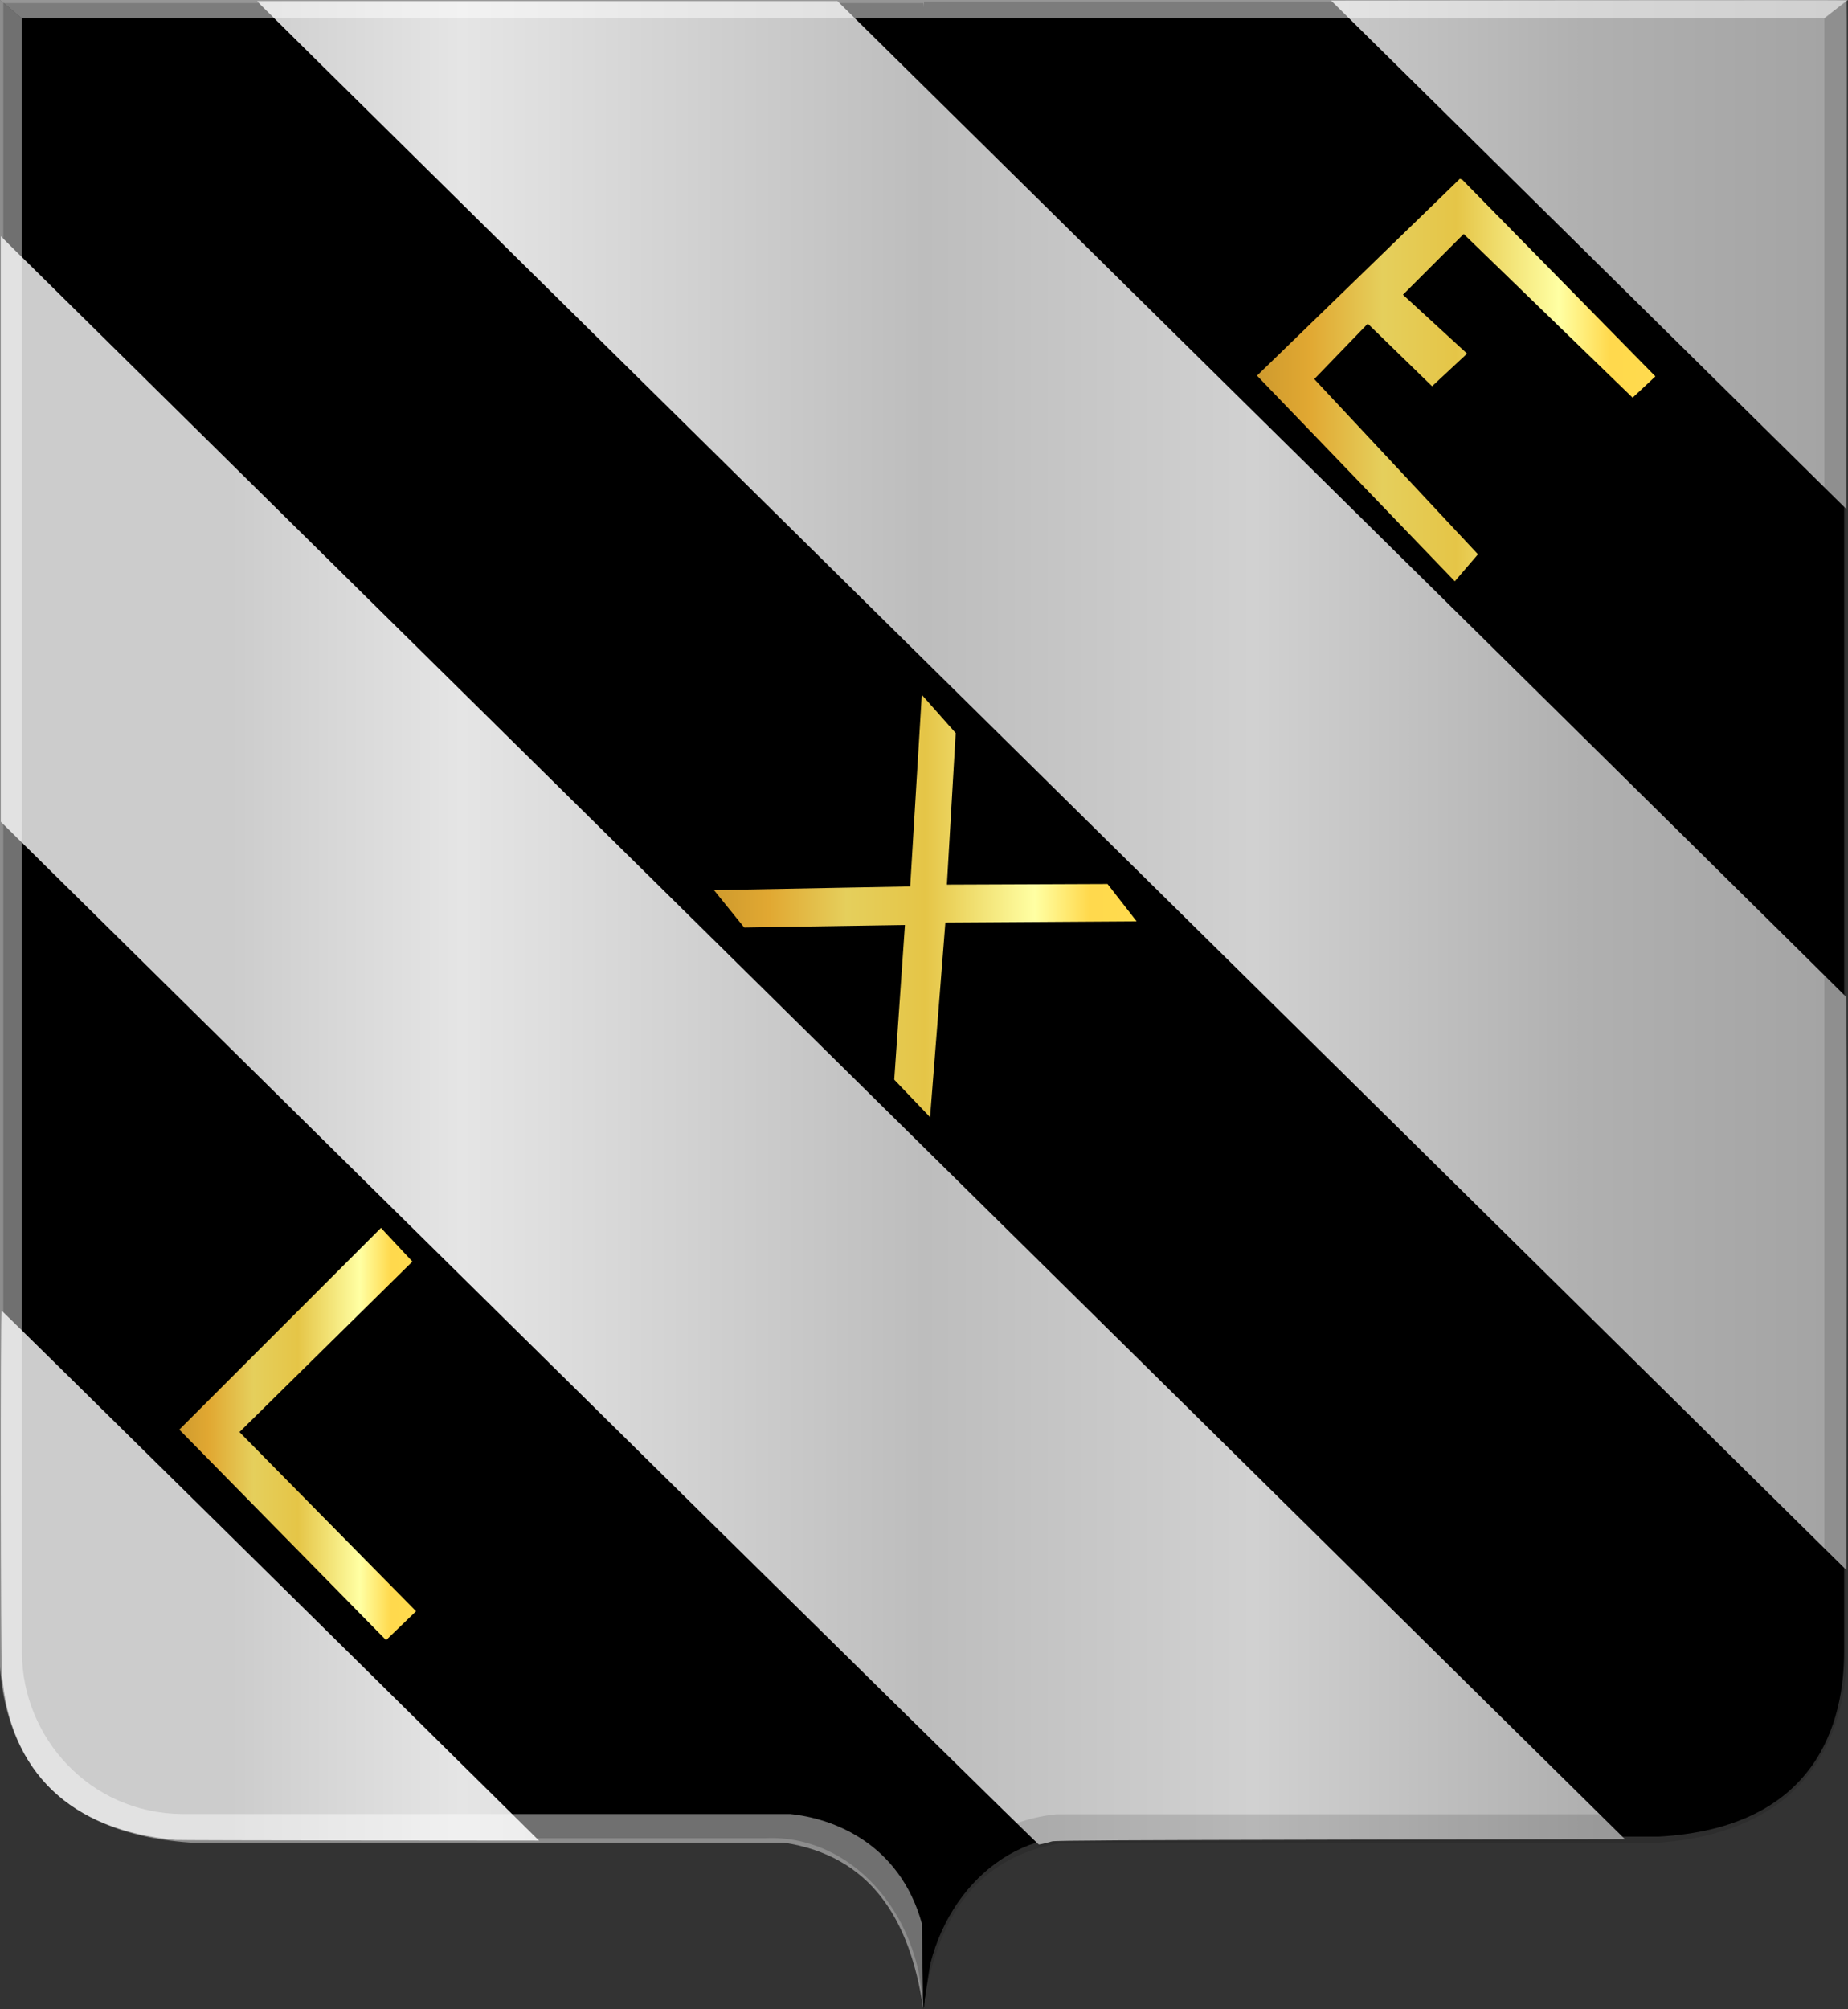 <?xml version="1.0" encoding="UTF-8" standalone="no"?>
<!-- Created with Inkscape (http://www.inkscape.org/) -->

<svg
   xmlns:dc="http://purl.org/dc/elements/1.1/"
   xmlns:cc="http://creativecommons.org/ns#"
   xmlns:rdf="http://www.w3.org/1999/02/22-rdf-syntax-ns#"
   xmlns:svg="http://www.w3.org/2000/svg"
   xmlns="http://www.w3.org/2000/svg"
   xmlns:xlink="http://www.w3.org/1999/xlink"
   xmlns:sodipodi="http://sodipodi.sourceforge.net/DTD/sodipodi-0.dtd"
   xmlns:inkscape="http://www.inkscape.org/namespaces/inkscape"
   width="371.408"
   height="403.655"
   id="svg24234"
   version="1.1"
   inkscape:version="0.48.4 r9939"
   sodipodi:docname="Nieuw document 102">
  <rect width="100%" height="100%" fill="#333333" stroke="none"/>
  <defs
     id="defs24236">
    <linearGradient
       gradientTransform="translate(-2251.648,238.556)"
       inkscape:collect="always"
       xlink:href="#linearGradient4053-4-8-3-4-2"
       id="linearGradient24123"
       x1="2671.654"
       y1="148.417"
       x2="2754.148"
       y2="148.417"
       gradientUnits="userSpaceOnUse" />
    <linearGradient
       id="linearGradient4053-4-8-3-4-2">
      <stop
         style="stop-color:#cc992d;stop-opacity:1;"
         offset="0"
         id="stop4055-9-6-3-5-2" />
      <stop
         style="stop-color:#e1a832;stop-opacity:1;"
         offset="0.143"
         id="stop4057-8-0-4-2-7" />
      <stop
         id="stop4059-2-1-2-9-0"
         offset="0.321"
         style="stop-color:#e5cf5c;stop-opacity:1;" />
      <stop
         style="stop-color:#e5c547;stop-opacity:1;"
         offset="0.5"
         id="stop4061-4-2-2-12-3" />
      <stop
         id="stop4063-5-6-0-49-6"
         offset="0.75"
         style="stop-color:#ffffa3;stop-opacity:1;" />
      <stop
         style="stop-color:#ffd94d;stop-opacity:1;"
         offset="0.875"
         id="stop4065-2-0-1-93-0" />
      <stop
         id="stop4067-9-5-2-76-9"
         offset="1"
         style="stop-color:#ffdb4e;stop-opacity:1;" />
    </linearGradient>
    <linearGradient
       gradientTransform="translate(-2251.648,238.556)"
       inkscape:collect="always"
       xlink:href="#linearGradient4053-4-8-3-4-2"
       id="linearGradient24125"
       x1="2562.189"
       y1="253.966"
       x2="2650.189"
       y2="253.966"
       gradientUnits="userSpaceOnUse" />
    <linearGradient
       id="linearGradient24183">
      <stop
         style="stop-color:#cc992d;stop-opacity:1;"
         offset="0"
         id="stop24185" />
      <stop
         style="stop-color:#e1a832;stop-opacity:1;"
         offset="0.143"
         id="stop24187" />
      <stop
         id="stop24189"
         offset="0.321"
         style="stop-color:#e5cf5c;stop-opacity:1;" />
      <stop
         style="stop-color:#e5c547;stop-opacity:1;"
         offset="0.5"
         id="stop24191" />
      <stop
         id="stop24193"
         offset="0.75"
         style="stop-color:#ffffa3;stop-opacity:1;" />
      <stop
         style="stop-color:#ffd94d;stop-opacity:1;"
         offset="0.875"
         id="stop24195" />
      <stop
         id="stop24197"
         offset="1"
         style="stop-color:#ffdb4e;stop-opacity:1;" />
    </linearGradient>
    <linearGradient
       gradientTransform="translate(-2251.648,238.556)"
       inkscape:collect="always"
       xlink:href="#linearGradient4053-4-8-3-4-2"
       id="linearGradient24127"
       x1="2455.064"
       y1="360.091"
       x2="2505.064"
       y2="360.091"
       gradientUnits="userSpaceOnUse" />
    <linearGradient
       id="linearGradient24200">
      <stop
         style="stop-color:#cc992d;stop-opacity:1;"
         offset="0"
         id="stop24202" />
      <stop
         style="stop-color:#e1a832;stop-opacity:1;"
         offset="0.143"
         id="stop24204" />
      <stop
         id="stop24206"
         offset="0.321"
         style="stop-color:#e5cf5c;stop-opacity:1;" />
      <stop
         style="stop-color:#e5c547;stop-opacity:1;"
         offset="0.5"
         id="stop24208" />
      <stop
         id="stop24210"
         offset="0.75"
         style="stop-color:#ffffa3;stop-opacity:1;" />
      <stop
         style="stop-color:#ffd94d;stop-opacity:1;"
         offset="0.875"
         id="stop24212" />
      <stop
         id="stop24214"
         offset="1"
         style="stop-color:#ffdb4e;stop-opacity:1;" />
    </linearGradient>
    <linearGradient
       inkscape:collect="always"
       xlink:href="#linearGradient4070-8"
       id="linearGradient24115"
       x1="2420.389"
       y1="257.303"
       x2="2791.399"
       y2="257.303"
       gradientUnits="userSpaceOnUse"
       gradientTransform="matrix(-1,0,0,1,2960.14,238.556)" />
    <linearGradient
       id="linearGradient4070-8">
      <stop
         style="stop-color:#a3a3a3;stop-opacity:1;"
         offset="0"
         id="stop4072-1" />
      <stop
         style="stop-color:#b0b0b0;stop-opacity:1;"
         offset="0.143"
         id="stop4074-8" />
      <stop
         id="stop4076-6"
         offset="0.321"
         style="stop-color:#d1d1d1;stop-opacity:1;" />
      <stop
         style="stop-color:#bdbdbd;stop-opacity:1;"
         offset="0.5"
         id="stop4078-0" />
      <stop
         id="stop4080-2"
         offset="0.75"
         style="stop-color:#e5e5e5;stop-opacity:1;" />
      <stop
         style="stop-color:#cccccc;stop-opacity:1;"
         offset="0.875"
         id="stop4082-4" />
      <stop
         id="stop4084-9"
         offset="1"
         style="stop-color:#cccccc;stop-opacity:1;" />
    </linearGradient>
  </defs>
  <sodipodi:namedview
     id="base"
     pagecolor="#ffffff"
     bordercolor="#666666"
     borderopacity="1.0"
     inkscape:pageopacity="0.0"
     inkscape:pageshadow="2"
     inkscape:zoom="0.98994949"
     inkscape:cx="285.53664"
     inkscape:cy="187.30081"
     inkscape:document-units="px"
     inkscape:current-layer="layer1"
     showgrid="false"
     fit-margin-top="0"
     fit-margin-left="0"
     fit-margin-right="0"
     fit-margin-bottom="0"
     inkscape:window-width="1600"
     inkscape:window-height="837"
     inkscape:window-x="-8"
     inkscape:window-y="-8"
     inkscape:window-maximized="1" />
  <g
     inkscape:label="Laag 1"
     inkscape:groupmode="layer"
     id="layer1"
     transform="translate(-168.582,-310.535)">
    <path
       style="fill:#000000;fill-opacity:1;stroke:none"
       d="m 354.137,714.189 c -0.668,-19.644 -14.759,-35.088 -31.691,-34.321 l -115.855,0 c -32.002,-1.732 -37.359,-23.131 -37.346,-37.263 l 0,-331.445 184.893,0 29.353,211.134 z"
       id="path23366"
       inkscape:connector-curvature="0"
       sodipodi:nodetypes="cccccccc" />
    <path
       style="fill:#000000;fill-opacity:1;stroke:none"
       d="m 354.322,713.872 c 0.668,-19.644 14.759,-35.088 31.691,-34.321 l 115.855,0 c 32.002,-1.732 37.359,-23.131 37.346,-37.263 l 0,-331.445 -184.893,0 -29.353,211.134 z"
       id="path23366-4"
       inkscape:connector-curvature="0"
       sodipodi:nodetypes="cccccccc" />
    <path
       style="fill:url(#linearGradient24115);fill-opacity:1"
       d="m 272.886,578.387 -104.141,-102.746 0,-58.826 0,-58.826 2.042,2.036 c 1.123,1.12 74.566,73.586 163.207,161.037 l 161.165,159 -57.085,0.107 c -42.311,0.079 -57.325,0.166 -58.013,0.333 -0.511,0.124 -1.253,0.317 -1.649,0.428 -0.397,0.111 -0.87,0.203 -1.053,0.203 -0.183,0 -47.195,-46.236 -104.473,-102.746 z m -69.059,101.835 c -21.156,-2.046 -33.167,-13.507 -34.868,-33.272 -0.249,-2.887 -0.305,-73.126 -0.059,-73.099 0.115,0.012 77.85,76.652 105.16,103.677 l 2.855,2.826 -36.183,-0.031 c -19.901,-0.017 -36.508,-0.063 -36.905,-0.101 z m 176.647,-211.275 c -87.565,-86.381 -159.43,-157.314 -159.7,-157.627 l -0.491,-0.571 58.303,0 58.303,0 101.294,99.929 c 55.712,54.961 101.364,100.039 101.449,100.174 0.085,0.135 0.132,26.099 0.103,57.698 l -0.051,57.453 -159.209,-157.057 z m 107.418,-107.202 -51.791,-51.093 51.774,-0.049 c 28.476,-0.027 51.805,-0.019 51.843,0.017 0.038,0.036 0.046,23.05 0.017,51.142 l -0.052,51.077 -51.791,-51.093 z"
       id="path23927"
       inkscape:connector-curvature="0" />
    <path
       style="fill:url(#linearGradient24127);fill-opacity:1;stroke:#000000;stroke-width:1px;stroke-linecap:butt;stroke-linejoin:miter;stroke-opacity:1"
       d="m 203.916,597.772 42.25,43 6.75,-6.5 -35.5,-36 34.75,-34.25 -7,-7.5 z"
       id="path23975"
       inkscape:connector-curvature="0" />
    <path
       style="fill:url(#linearGradient24125);fill-opacity:1;stroke:#000000;stroke-width:1px;stroke-linecap:butt;stroke-linejoin:miter;stroke-opacity:1"
       d="m 353.416,448.897 -2.375,39.25 -40,0.75 6.875,8.5 32,-0.5 -2.125,30.75 8.125,8.5 3.125,-39.75 39,-0.25 -6.625,-8.5 -32,0.125 1.75,-30.125 z"
       id="path23977"
       inkscape:connector-curvature="0" />
    <path
       style="fill:url(#linearGradient24123);fill-opacity:1;stroke:#000000;stroke-width:1px;stroke-linecap:butt;stroke-linejoin:miter;stroke-opacity:1"
       d="m 461.872,345.872 -41.366,40.128 40.482,42.073 5.303,-6.187 -32.88,-35.179 10.076,-10.43 12.905,12.551 7.778,-7.248 -12.905,-11.844 11.491,-11.49 33.941,32.88 5.303,-4.95 -39.244,-39.952 z"
       id="path23979"
       inkscape:connector-curvature="0" />
    <path
       style="fill:#ffffff;fill-opacity:0.439;stroke:none"
       d="m 168.582,310.535 4.419,3.712 0,328.51 c 0.059,16.531 13.337,32.175 32.358,32.25 l 122,0 c 8.409,0.808 21.974,5.729 26.5,22 l 0.25,17 c -2.686,-18.159 -10.725,-30.621 -28,-33.25 l -119.25,0 c -29.868,-2.042 -37.214,-20.501 -38.277,-35.25 z"
       id="path24141"
       inkscape:connector-curvature="0"
       sodipodi:nodetypes="ccccccccccc" />
    <path
       style="fill:#000000;fill-opacity:0.127;stroke:none"
       d="m 539.657,310.586 -4.419,3.712 0,328.51 c -0.059,16.531 -13.337,32.175 -32.358,32.25 l -122,0 c -8.409,0.808 -21.974,5.729 -26.5,22 l -0.25,17 c 2.686,-18.159 10.725,-30.621 28,-33.25 l 119.25,0 c 29.868,-2.042 37.214,-20.501 38.277,-35.25 z"
       id="path24141-2"
       inkscape:connector-curvature="0"
       sodipodi:nodetypes="ccccccccccc" />
    <path
       style="fill:#ffffff;fill-opacity:0.486;stroke:none"
       d="m 168.582,310.535 4.419,3.712 362.127,0 4.861,-3.712 z"
       id="path24161"
       inkscape:connector-curvature="0" />
  </g>
</svg>

